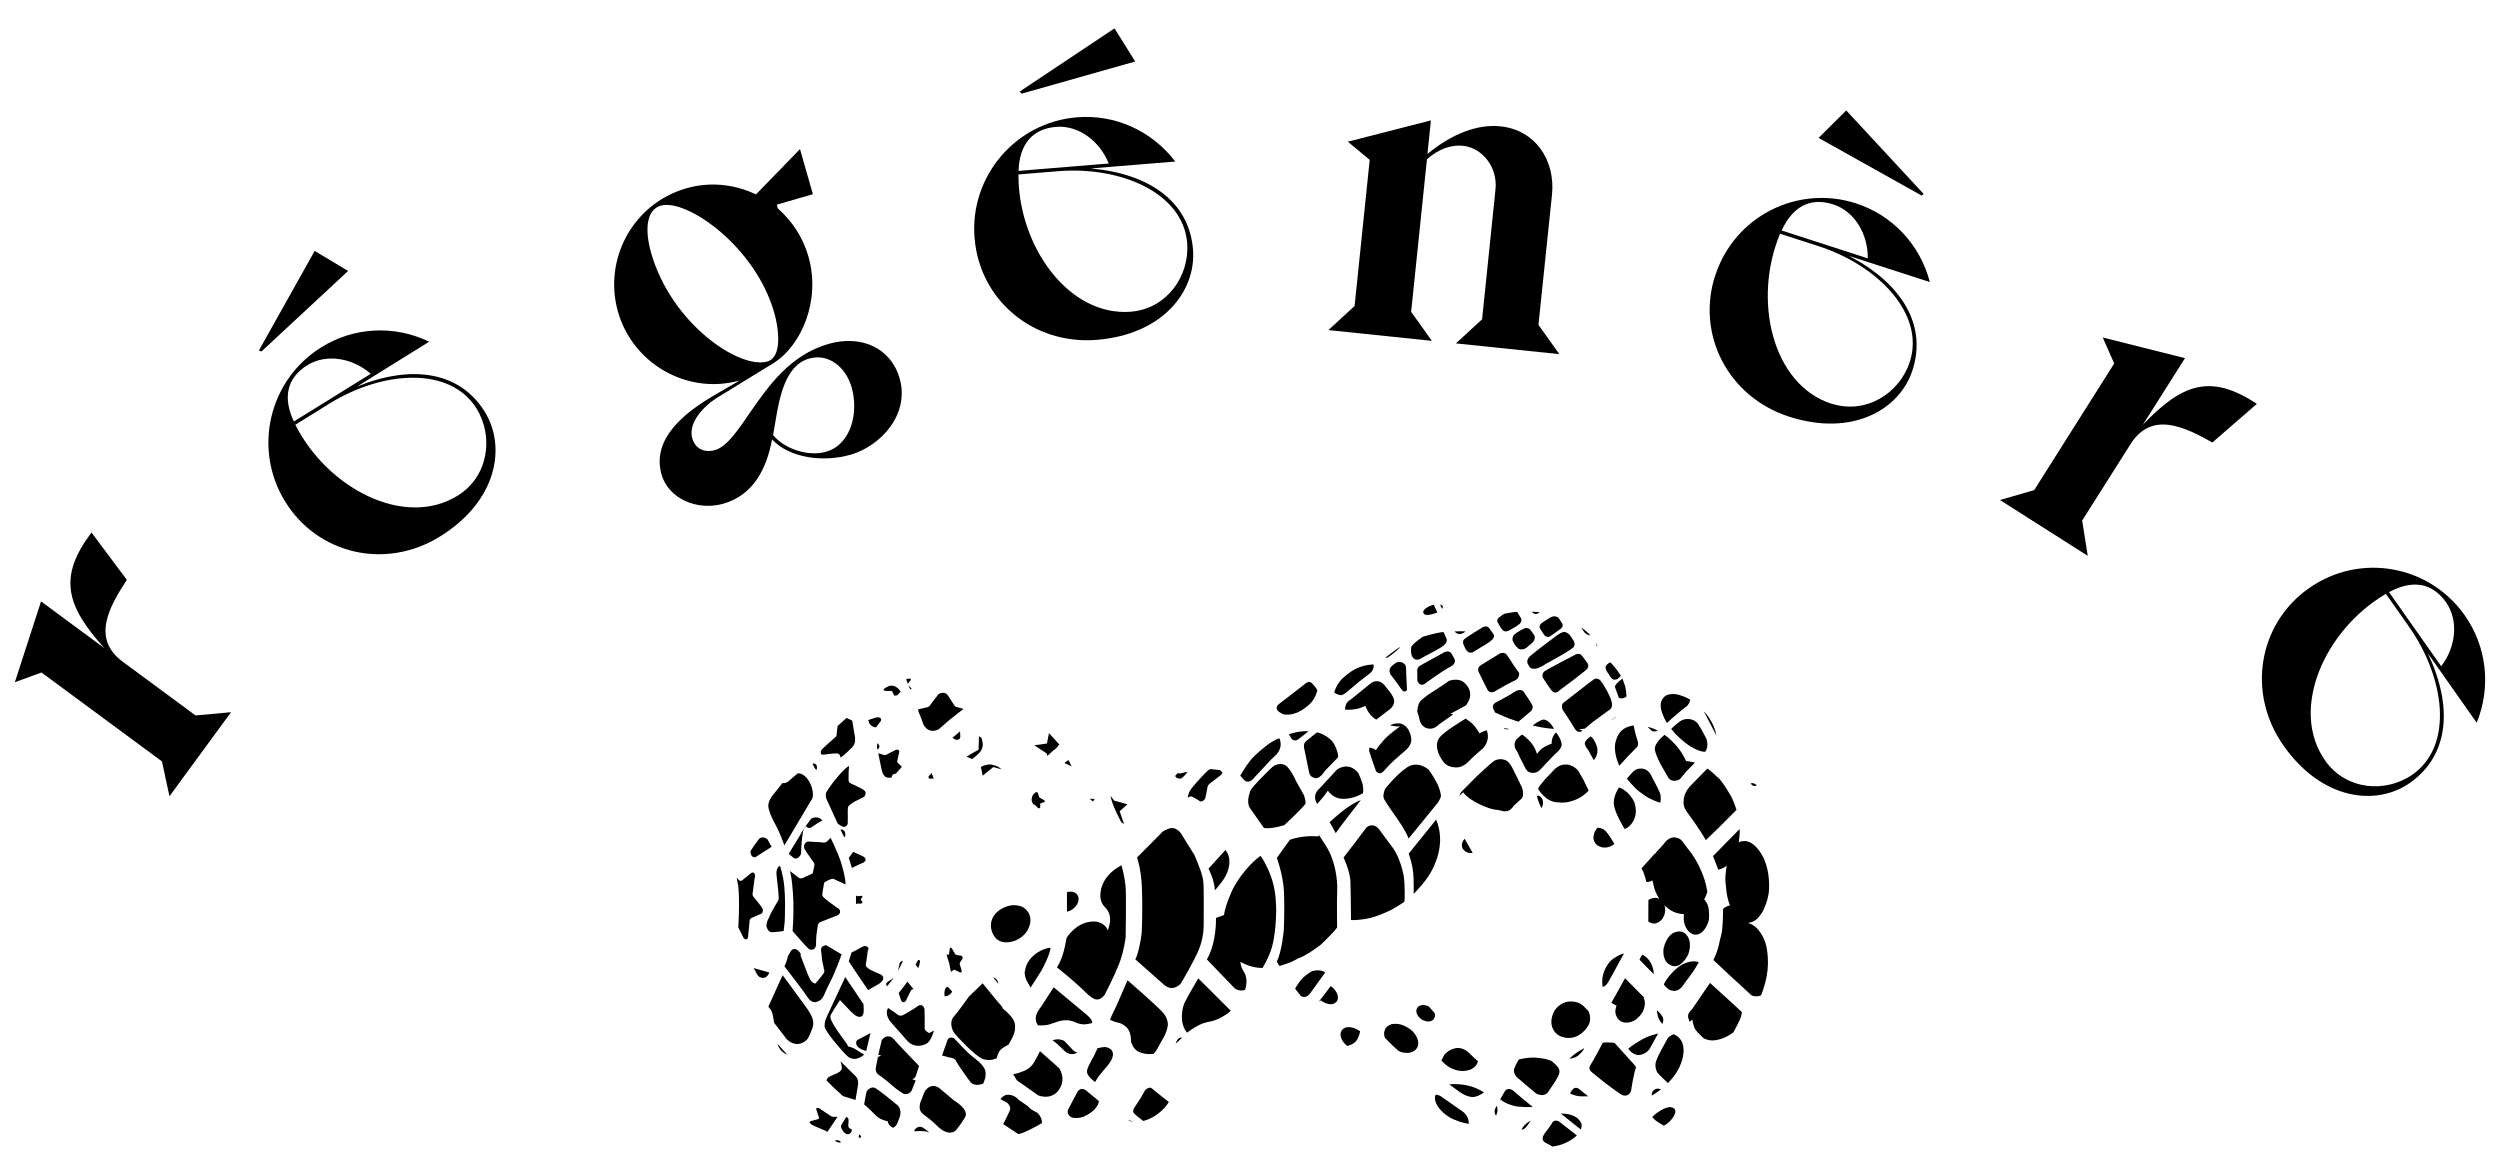 <svg height="235" width="500" xml:space="preserve" style="enable-background:new 0 0 500 235;" viewBox="0 0 500 235" y="0px" x="0px" id="Logo" version="1.1" xmlns:xlink="http://www.w3.org/1999/xlink" xmlns="http://www.w3.org/2000/svg">
<g>
	<g>
		<path d="M213.39,182.33v-3.88c0,0,1.38-0.5,2.09,0.54c0.71,1.04-0.32,2.25-0.32,2.25S214.39,182.21,213.39,182.33z"></path>
		<path d="M224.31,173.05c0,0,0.63,2.37,0.8,4.12c0.17,1.74,0.02,10.24,0.02,10.24s-0.3,2.79-1.32,5.39    c-1.03,2.6-2.86,6.14-2.86,6.14s-0.77,1.06-1.51,0.94c0,0-0.63,0.3-2.42-1.51c-1.79-1.81-5.64-4.92-5.64-4.92s1.26-1.52,1.92-5.83    c0,0,2.02-3.51,5.75-3.31c0,0,1.88,0.09,2.51,1.76c0,0,0.49-1.39,0.46-1.97c-0.03-0.58,0.05-1.58-1.02-2.65    c-1.07-1.07-0.92-2.43-0.92-2.43S219.84,175.36,224.31,173.05z"></path>
		<path d="M223.93,162.25l0.89,2.56l-0.55-0.34c0,0-1.98-3.64-2.15-5.3l0.7,0.95l2.67,0.74L223.93,162.25z"></path>
		<polygon points="218.93,159.78 218.6,160.31 217.94,159.76"></polygon>
		<path d="M244,154.02l0.51,0.46c0,0-0.02,0.25-0.43,0.6l-0.37,0.28l-0.87,0.67l-0.61,0.47c0,0-0.31,0.23-0.51,0.45    c-0.2,0.22-0.25,0.59-0.31,0.97c-0.06,0.38-0.33,1.61-0.33,1.61s-0.08,0.49-0.66,0.72c0,0-0.36,0.11-0.51-0.05    s-1.51-0.89-1.51-0.89s-0.34-0.12-0.87,0.21c0,0,0.1-0.65,0.43-1.32s2.34-2.8,2.34-2.8s1.01-1.09,1.28-1.31    c0.27-0.23,0.57-0.27,0.57-0.27L244,154.02z"></path>
		<path d="M245.1,169.99l-3.39,3.73c0,0,1.22,2.4,1.26,4.34c0,0,1.83-1.91,2.44-3.47C246.02,173.04,246.17,171.36,245.1,169.99z"></path>
		<path d="M253.75,174.16c1.21,2.78,1.39,5.09,1.47,7.06c0.09,1.96-0.17,5.82-0.79,8.06c-0.61,2.24-1.94,4.32-1.94,4.32    c-2.61-0.03-4.39-1.25-4.39-1.25c-0.03,0.34,0.13,1.18,0.59,1.87c0.46,0.69,0.53,1.27,0.53,1.27c0.26,1.21-0.2,2.46-0.2,2.46    c-1.14,0.46-2.08-0.28-2.08-0.28l-5.56-5.79c1.98-3.39,1.82-8.3,1.82-8.3l1.6-0.57c0.23-1.94,1.71-5.1,1.71-5.1    c2.26-4.32,5.23-6.5,5.59-6.75C252.48,171.68,253.07,172.61,253.75,174.16z"></path>
		<path d="M227.4,171.5c0,0,0.82,2.14,0.98,5.96c0.16,3.82,0.02,7.88-0.04,9.07c-0.07,1.19-0.74,4.45-1.28,5.34l5.86,5.19    c0,0,0.81,0.67,1.71,0.52s1.5-0.83,1.5-0.83s2.69-4.47,3.66-6.89c0.97-2.42,0.94-4.47,0.94-4.74s0.08-7.18-0.06-8.7    c-0.13-1.52-0.94-3.4-1.77-5.39l-1.78-2.86l-0.77-1.25c0,0-0.72-1.3-1.92-1.31c0,0-0.24-0.08-1.01,0.25    c-0.77,0.34-0.83,0.42-0.83,0.42L227.4,171.5z"></path>
		<path d="M237.53,154.35c0,0-1.01,1.4-1.48,1.37c0,0-0.69,0.09-1.01-0.49c0,0,0.23-0.53,0.73-0.64l0.13,0.13L237.53,154.35z"></path>
		<path d="M255.84,147.64c0,0,0.95,1.53-0.55,3.26l-1.18,1.11l-1.85,2.02l-1.31,1.38c0,0-1.09,1.63-2.16,0.56    c-0.03-0.03-0.74-0.83-0.74-0.83s1.53-2.78,2.95-4.06C252.41,149.8,253.98,148.37,255.84,147.64z"></path>
		<path d="M261.72,146.25c0,0-1.84,1.45-2.06,1.61c-0.22,0.16-0.83,0.47-1.35-0.1l-0.54-0.92c0,0,1.39-0.42,2.1-0.51    C260.57,146.25,261.07,146.21,261.72,146.25z"></path>
		<path d="M263.42,146.47c0,0,2.26,0.49,3.37,2.27c0,0,0.88,1.55,0.84,2.7l-2.68,2.77c0,0-1.12,1.94-2.24,1.31    c0,0-0.71-0.12-0.91-1.14c-0.2-1.03-0.94-4.6-0.94-4.6s-0.33-0.99,0.33-1.54C261.84,147.69,263.42,146.47,263.42,146.47z"></path>
		<path d="M272.58,158.67c0,0,0.13-0.37,0.03-1.33c-0.1-0.96-0.93-2.71-0.93-2.71s-1.65-2.42-4.26-0.74l-3.6,3.89    c0,0-1.17,0.91-0.7,2.33l0.29,0.7c0,0,1.1-1.21,1.36-1.56s0.81-1.13,0.81-1.13l0.3,0.43l0.04-0.01c0,0,0.72,0.93,2,1.16    C269.2,159.91,270.76,159.65,272.58,158.67z"></path>
		<path d="M272.16,160.02c0,0-4.62,5.93-5.01,6.6l-1.21-2.18C265.94,164.44,269.49,160.96,272.16,160.02z"></path>
		<path d="M273.87,149.52l-0.04,0.66l0.53,1.65l0.84,2.41c0,0,0.24,0.34,0.69,0.41c0.45,0.08,0.94-0.53,0.94-0.53    s1.24-1.38,1.95-2.01c0.71-0.63,1.29-1.14,1.29-1.14l1.16-1.01c0,0,0.77-0.63,0.99-1.58c0.21-0.95-0.41-2.21-0.41-2.21    s-0.67-1.43-1.98-1.49c-1.3-0.06-1.78,0.42-1.78,0.42s1.16,0.22,1.95,0.21c0,0-2.49,1.68-3.57,3.1c0,0-0.77,0.84-1.24,1.62    C275.19,150.02,274.58,149.57,273.87,149.52z"></path>
		<path d="M257.97,167.97c-0.04,0.02-2.6,3.61-2.6,3.61s1.29,3.46,1.43,6.83s-0.03,7.46-0.03,7.46s-0.32,4.16-1.4,6.45    c0.03,0.1,0.54,0.88,0.54,0.88s1.51-0.45,2.32-0.81c0.81-0.35,1.37-0.71,1.37-0.71s1.34-0.29,4.59-2.76c0,0,2.76-2.65,3.23-3.43    c0,0-0.07-5.14,0.02-7.3c0.09-2.16-0.35-5.95-2.16-8.88l-1.48-2.29l-0.16,0.27C263.65,167.28,260.62,166.95,257.97,167.97z"></path>
		<path d="M259.24,156.28l1.57,2.79c0,0,0.37,1.14,0.29,1.62c-0.08,0.47-4.24,4.34-4.24,4.34s-2.78,0.86-4.07,0.57l-2.85-4.06    c0,0-0.71-1.09,0.03-3.05c0,0-0.17-0.19,0.89-1.41c1.06-1.23,3.62-3.69,3.62-3.69s1.38-1.19,2.83-0.19    C257.31,153.21,258.28,154.08,259.24,156.28z"></path>
		<path d="M268.71,171.51c0,0,1.3,2.73,1.37,4.76c0.08,2.03,0.12,7.73,0.12,7.73s0.73,0.1,2.48-0.15c1.75-0.25,3.1-0.72,5.38-1.78    c0,0,2.44-1.34,2.85-1.78c0,0,0.15-3.47-0.2-5.27c-0.35-1.8-1.13-4.09-2.16-5.47c-1.03-1.38-2.81-3.79-2.81-3.79    s-1.06-1.35-2.42-0.3l-2.62,3.46L268.71,171.51z"></path>
		<path d="M287.23,163.91l-0.05,0.07l-5.45,6.76c0,0,0.9,2.15,0.98,4.92c0.08,2.76-0.01,3.12,0.02,3.11    c0.03-0.01,2.77-2.72,3.88-5.15c1.11-2.44,1.2-3.46,1.34-4.47S288.13,166.09,287.23,163.91z"></path>
		<path d="M292.93,167.76c0,0-1.01,0.95-0.31,2.1l0.04-0.01c0,0,0.47,0.91,1.88,0.74L292.93,167.76z"></path>
		<path d="M292.66,158.45l-0.81,0.71c0,0,0.14-0.51,0.56-0.94c0.42-0.44,2.94-2.96,2.94-2.96s2.95-2.74,3.37-3.02    c0.41-0.28,1.52-0.71,2.6-0.09c0,0,0.51,0.18,1.16,1.45c0.65,1.27,1.8,3.66,1.8,3.66s0.5,0.84,0.26,2.1c0,0-0.08,0.19-0.21,0.34    c-0.13,0.15-1.11,1.02-1.11,1.02l-0.42,0.39c0,0-0.19,0.2-0.24,0.32c0,0-0.22,0.25-0.35,0.37c-0.13,0.12-0.54,0.48-0.92,0.41    c0,0-0.21,0.14-0.72,0.01c-0.51-0.14-0.9-0.22-0.9-0.22s-0.83-0.02-1.89-0.38c-1.06-0.36-2.42-0.95-3.67-1.8    C292.84,158.95,292.66,158.45,292.66,158.45z"></path>
		<path d="M288.12,159.53c0,0,0.25-0.32-0.29-1.89c-0.54-1.57-2.09-3.7-2.09-3.7s-2.13-1.91-4.29-0.49    c-2.16,1.41-4.42,4.31-4.42,4.31s-0.47,1.01-0.31,1.77c0.16,0.76,2.5,3.73,3.68,5.65c1.18,1.92,1.31,2.54,1.31,2.54l3.62-4.43    l2.32-2.86L288.12,159.53z"></path>
		<path d="M293.14,143.72c0,0-4.18,2.46-5.22,3.77c-1.04,1.31-0.44,3.3,0.74,4.85c1.18,1.55,3.27,1.07,3.27,1.07s1-0.25,1.78-1.11    c0.79-0.86,2.85-2.6,2.85-2.6s1.61-1.52,0.79-3.65c0,0-0.72,0.2-1.47,0.61c0,0-0.76-1.46-1.81-2.26L293.14,143.72z"></path>
		<path d="M303.69,144.34l2.55-2.16c0,0,0.4-0.46,0.28-0.97c-0.12-0.51-1.87-2.96-1.87-2.96s-0.6-0.64-1.77,0.14    s-3.54,2.01-3.54,2.01s-1.09,0.44-0.69,1.38c0.07,0.04,0.35,0.68,0.35,0.68l0,0.03c0,0,1.82,0.84,2.89,1.24    C302.98,144.13,303.69,144.34,303.69,144.34z"></path>
		<path d="M300.74,145.6l1.13,0.2c0,0-0.35,0.11-0.73,0.03C300.76,145.75,300.74,145.6,300.74,145.6z"></path>
		<path d="M306.55,145.1c0,0,1.69,0.42,3.04,0.56s1.21,0.13,1.21,0.13s-0.84-1.83-2.12-1.88    C308.68,143.91,307.86,144.02,306.55,145.1z"></path>
		<path d="M304.37,146.92c0,0-1.08,0.89-1.16,1.06c-0.08,0.17-0.37,0.45-0.27,1.26c0.1,0.81,0.12,0.07,1.11,2.41    c0,0,0.82,1.53,0.97,1.88c0.15,0.35,0.52,0.94,1.37,1.04c0.85,0.1,1.45-0.44,1.59-0.57c0.14-0.13,2.35-2.53,2.99-3.16    c0,0,1.44-1.02,1.36-2.02c-0.08-1-1.09-2.32-1.09-2.32s-0.91,0.55-0.92,2.26c0,0-0.94,0.21-2.02,1.02c0,0-0.39,0.32-0.91,1.02    c0,0-0.37-1.56-1.66-2.8C304.42,146.77,304.37,146.92,304.37,146.92z"></path>
		<path d="M317.73,158.13l-0.97-2.04l-1.03-1.8c0,0-1.13-1.72-3.18-1.33c0,0-1.11,0.1-2.24,1.55l-1.23,1.26l-1.25,1.53l-0.2,0.49    c0,0,1.52,2.76,4.11,2.68c0,0,1.02,0.21,2.39-0.19C315.5,159.9,316.6,159.29,317.73,158.13z"></path>
		<path d="M322.88,168.79c0,0-1.59,1.44-3.42,0.27c0,0-0.95-0.7-0.75-1.84c0.11-0.11-0.04-0.8,0.82-1.67c0,0,0.98-0.03,1.65,0.71    S322.88,168.79,322.88,168.79z"></path>
		<path d="M324.91,165.79c0,0-1.84-3-2.12-4.73c-0.29-1.73,1.01-3.57,1.01-3.57s1.95,0.56,3.05,2.93c0,0,0.57,1.35,0.19,2.85    C326.64,164.77,325.5,165.69,324.91,165.79z"></path>
		<path d="M290.06,142.77l0.59,0.1l-2.91,2.05c0,0-1.14,1.38-2.74,0.57c0,0-0.88-0.44-1.11-1.63c-0.24-1.2-0.44-1.45-0.44-1.45    s0.02-1.31,0.53-2.05c0.52-0.74,2.58-2.04,2.83-2.18c0.25-0.13,3.01-2.02,3.01-2.02s1.91-0.72,3.1,0.43    c1.19,1.14,1.19,2.11,1.06,2.87c-0.13,0.76-0.79,1.62-0.79,1.62L290.06,142.77z"></path>
		<path d="M302.69,132.99l1.12,1.57c0,0,0.2,0.79-0.54,1.37l-1.91,0.97l-2.16,1.23c0,0-1.17,0.93-1.78-0.32    c-0.61-1.25-1.7-3.43-1.7-3.43s-0.32-0.57,0.25-1.21c0.07-0.05,1.23-0.77,1.23-0.77l2.81-1.72c0,0,0.83-0.35,1.28,0.22    C301.76,131.46,302.69,132.99,302.69,132.99z"></path>
		<path d="M314.7,128.13c0,0,0.42,0.54,0.1,1.18s-5.61,3.45-5.61,3.45s-2.79,2.09-3.49,0.25c0,0-0.77-0.84,0.39-1.85    c1.16-1.01,5.44-4.19,5.44-4.19s0.93-0.69,1.48-0.56C313.58,126.55,314.01,126.92,314.7,128.13z"></path>
		<path d="M317.32,132.41c0,0,0.77,0.73,0.02,1.46c-0.75,0.73-5.41,4.18-5.41,4.18s-0.87,1.08-1.71-0.07    c-0.84-1.15-1.68-2.5-1.68-2.5s-0.25-0.77,0.38-1.23s6.18-3.34,6.18-3.34s0.71-0.34,1.09,0.03    C316.57,131.3,317.32,132.41,317.32,132.41z"></path>
		<path d="M305.97,125.83l0.88,1.2c0,0,0.37,0.63-0.26,1.4l-1.18,1.02c0,0-0.72,0.72-1.67,0.31c-0.09-0.02-0.26-0.29-0.47-0.43    c-0.21-0.13-0.73-1.16-0.73-1.16s-0.2-0.77,0.33-1.27c0.53-0.49,1.9-1.18,1.9-1.18S305.35,125.41,305.97,125.83z"></path>
		<path d="M311.66,123.53c0,0-0.68-0.58-1.63-0.02c-0.95,0.56-1.73,1.14-1.73,1.14s-0.64,0.51-0.27,1.11    c0.37,0.6,0.86,1.32,0.94,1.39c0.08,0.07,0.62,0.42,1.04,0.12c0.41-0.3,2.28-1.62,2.28-1.62s0.43-0.46,0.16-0.94    C312.18,124.22,311.66,123.53,311.66,123.53z"></path>
		<path d="M303.45,122.38l0.74,1.25c0,0,0.36,0.59-0.3,1.17c-0.66,0.57-2.11,1.3-2.19,1.35c-0.08,0.04-0.71,0.33-1.16-0.12    c-0.45-0.45-1.03-1.62-1.03-1.62s-0.24-0.49,0.28-0.91c0.52-0.42,1.02-0.75,1.08-0.74C300.93,122.76,302.62,122.36,303.45,122.38z"></path>
		<path d="M306.34,122.35c0,0,0.38,0.46,0.8,0.45s0.79-0.33,0.79-0.33l-0.51-0.08L306.34,122.35z"></path>
		<path d="M297.68,125.45c0,0,0.47,0.55,0.68,0.9c0.21,0.35,0.61,0.63,0.34,1.25c-0.27,0.62-2.53,1.86-2.53,1.86l-1.46,0.91    c0,0-0.98,0.61-1.58-0.55c-0.61-1.16-0.68-1.56-0.27-1.98c0.42-0.42,3.73-2.42,3.73-2.42S297.21,125.1,297.68,125.45z"></path>
		<path d="M293.08,126.29c0.03,0.01-0.58,0.52-1.17,0.52c-0.59,0-1-0.52-1-0.52S292.77,126.21,293.08,126.29z"></path>
		<path d="M290.24,130.62c0.03,0.03,0.55,0.97,0.55,0.97s0.77,1-0.73,1.76c-1.51,0.76-4.85,3.21-4.85,3.21s-0.75,0.79-1.44,0.13    l-0.3-0.52l-0.02-2.29c0,0,0.13-0.45,0.44-0.67c0.3-0.22,4.66-2.56,4.69-2.6C288.6,130.57,289.65,129.9,290.24,130.62z"></path>
		<path d="M288.71,126.41l0.62,1.39c0,0,0.2,0.59-0.49,1.22c-0.7,0.63-3.66,2.12-3.66,2.12l-1.31,0.72c0,0-0.84,0.35-1.35-0.42    c-0.51-0.76-0.25-2.12-0.25-2.12s0.45-0.64,1.19-1.16c0.74-0.52,0.99-0.77,0.99-0.77S287.24,126.49,288.71,126.41z"></path>
		<path d="M281.23,134.45l0.15,3.19c0,0,0.17,0.64-0.51,0.66c0,0-0.23,0.12-0.84-0.8c-0.61-0.92-1.93-2.61-1.93-2.61    s-0.4-0.67-0.07-1.28c0.33-0.61,1.38-1.16,1.38-1.16s1.06-0.33,1.65,0.56C281.07,133,281.27,133.23,281.23,134.45z"></path>
		<path d="M280.11,129.36c0,0-0.38,0.44-1.09,1.04c-0.71,0.6-1.59,1.16-1.59,1.16s-0.4-0.01-0.35-0.03    C277.12,131.51,279.3,129.74,280.11,129.36z"></path>
		<path d="M286.75,120.96l0.73,1.52c0,0-2.37,1.01-2.77,0.18C284.3,121.82,286.13,121.05,286.75,120.96z"></path>
		<path d="M288.01,120.92l0.4,0.84c0,0,0.17-0.17,0.16-0.39S288.34,120.97,288.01,120.92z"></path>
		<path d="M273.07,141.16c0,0,0.59,1.9,2.19,2.76l1.84-1.41l0.88-0.67c0,0,0.88-0.64,0.86-1.65c-0.02-1.01-1.57-2.66-1.57-2.66    s-1.33-2.34-3.28-0.74c-1.95,1.6-3.77,3.06-3.77,3.06s-1.04,0.45-1.18,1.62l-0.03,0.45C268.99,141.91,271.17,142.2,273.07,141.16z"></path>
		<path d="M274.68,132.88c0,0,0.34,0.83-0.64,1.74l-2.2,1.71l-2.07,1.73c0,0-1.08,1.08-1.75,0.97c-0.67-0.11-1.19-0.56-1.19-0.56    s0.53-1.85,1.9-3C270.1,134.31,271.7,133.03,274.68,132.88z"></path>
		<path d="M263.47,138.01c0,0-0.26,1.69-1.67,2.94c-1.41,1.25-3.09,2.23-5.08,1.93c0,0-1.65-0.64-1.36-1.47c0,0,0.02-0.33,0.59-0.73    c0.57-0.4,4.97-3.84,4.97-3.84s0.63-0.61,1.14-0.41C262.57,136.61,263.47,138.01,263.47,138.01z"></path>
		<path d="M207.84,159.42l0.08,0.11l0.93,0.51c0,0,0.12,0.15,0.08,0.35l-0.81,0.28c0,0-0.07,0.09-0.07,0.1s-0.01,0.79-0.01,0.79    s-0.21,0.17-0.38,0.08l-0.61-0.58c0,0-0.2-0.2-0.36-0.18c0,0-0.42-0.46-0.35-1.13c0.07-0.66,0.38-0.93,0.38-0.93l0.44-0.39    c0,0,0.35-0.02,0.42,0.16C207.65,158.77,207.65,158.89,207.84,159.42z"></path>
		<path d="M213.7,152c0,0-0.67,0.44-0.78,0.58l-0.04,0.03l1.45,0.67L213.7,152z"></path>
		<path d="M211.76,148.79l0.12,0.03c0,0-0.35,0.72-1.29,1.34l-1.13,1.04l-0.1-0.49l-2.5-1.66c0,0,2.53-0.31,2.53-0.35    s0.4-2.08,0.4-2.08L211.76,148.79z"></path>
		<path d="M200.29,153.87l-1.62-0.46l-2.14,1.73l-0.35-1.77c0,0,1.2-0.63,2.16-0.45C199.28,153.12,199.81,153.39,200.29,153.87z"></path>
		<path d="M195.79,147.24l-0.08,2.72c0,0-1.08,0.56-1.6,0.89s-0.81,0.5-0.81,0.5l1.14,0.45c0,0,1.21-0.88,1.68-1.54    c0.46-0.67,0.49-1.29,0.39-1.84c-0.1-0.55-0.24-0.86-0.24-0.86L195.79,147.24z"></path>
		<path d="M192.01,146.27l-1.52,1.28c0,0,0.43,0.36,0.8,0.41c0.37,0.05,0.61-0.18,0.61-0.18s0.17-0.17,0.16-0.45    C192.05,147.05,192.01,146.27,192.01,146.27z"></path>
		<path d="M192.7,141.77l-2.79,2.2l-2.07,1.81c0,0-1.27,0.9-2.49-0.04c0,0-0.56-0.4-0.79-1.17s-0.84-2.17-0.84-2.17l-0.11-0.52    l1.98-0.46c0,0,0.38-0.2,0.48-0.45l0.92-1.23l0.7-0.89c0,0,0.6-0.43,1.23-0.25c0,0,0.34-0.01,0.74,0.6s1.28,1.99,1.28,1.99    s0.13,0.14,0.32,0.2C191.42,141.45,192.7,141.77,192.7,141.77z"></path>
		<path d="M175.23,145.47c0,0-1.41-0.03-1.55-1.47c0,0,1.35-0.46,1.64-0.52l0.01,0.01c0,0,0.65-0.16,0.87,0.28    c0,0,0.1,0.15-0.05,0.45l-0.27,0.35C175.88,144.56,175.32,145.28,175.23,145.47z"></path>
		<path d="M170.44,144.12l0.52,3.08c0,0,0.29,1.19-0.31,2c-0.61,0.81-2.49,2.32-2.49,2.32l-0.23-0.56c0,0-0.35-0.37-0.63-0.28    c0,0-1.17,0.04-2.17,0.2c0,0-0.87,0.21-0.95-0.18c-0.08-0.4-0.03-0.59,0.3-0.93c0.33-0.34,1.63-1.48,1.63-1.48    s0.92-0.81,0.95-0.85c0.03-0.04,0.36-0.3,0.27-0.74l0.19-1.5l1.78-1.62L170.44,144.12z"></path>
		<path d="M162.52,152.71c-0.02,0,0.4,1.05,0.77,1.31c0,0,0.17-0.35,0.08-0.79C163.27,152.79,162.86,152.64,162.52,152.71z"></path>
		<path d="M175.52,148.62c0,0-0.26,0.75-0.03,1.28c0,0,0.21-0.05,0.38-0.47c-0.01-0.01,0.05-0.13-0.03-0.33    C175.75,148.9,175.52,148.62,175.52,148.62z"></path>
		<path d="M179.5,151.98c0,0-0.06,0.15-0.06,0.3c0,0.15,0.08,0.26,0.08,0.26l0.86,0.81l-1.19,1.36l-0.41,0.11    c0,0-0.11-0.03-0.25,0.15c-0.15,0.19-0.23,0.55-0.23,0.55s-0.89,0.17-1.34-0.26c-0.44-0.43-0.56-0.93-0.79-2.07    c-0.24-1.14-0.52-2.54-0.52-2.54l1.08,0.33c0,0,0.08,0.03,0.2,0.04c0.12,0.01,0.33-0.05,0.38-0.09c0.05-0.04,0.91-0.48,0.91-0.48    l0.96-0.48c0,0,0.39-0.14,0.59,0.11c0,0,0.13,0.12,0.07,0.37C179.8,150.72,179.5,151.98,179.5,151.98z"></path>
		<path d="M169.82,153.2l-0.09,1.1l-0.02,1.53c0,0-0.03,0.4,0.12,0.6c0,0,0,0.06,0.16,0.16c0.15,0.1,0.64,0.31,0.64,0.31    s1.33,0.62,1.64,0.8c0.31,0.18,0.9,0.46,0.86,0.99c-0.04,0.46-0.33,0.68-0.4,0.73c-0.01,0.01-0.02,0.01-0.02,0.01    s-1.24,0.63-1.48,0.73c-0.24,0.1-1.23,0.7-1.53,1.06c0,0-0.12,0.17-0.12,0.45c0,0-0.06,0.7-0.03,1.11c0.03,0.41,0,1.39,0,1.39    l0,0.43c0,0,0.03,0.54-0.54,0.73c0,0-0.28,0.11-0.6-0.05c-0.32-0.16-0.86-0.55-0.86-0.55l-2.28-4.97c0,0-0.19-0.67-0.09-1.09    c0.1-0.43,1.4-2.14,1.4-2.14S168.9,153.52,169.82,153.2z"></path>
		<path d="M168.1,165.93l0.74,1.52c0,0,0.17-0.08,0.23-0.41c0,0-0.03-0.29-0.03-0.4s-0.07-0.5-0.54-0.69    C168.5,165.94,168.24,165.83,168.1,165.93z"></path>
		<path d="M164.47,164.07c0,0-0.93-1.12-2.26-0.3c0,0-0.32,0.38-1.02,1.38c-0.71,1-1.22,1.96-1.22,1.96l-2.23,3.65l0.98,0.83    c0,0,0.48,0.3,0.97-0.1c0.49-0.4,0.53-0.82,0.53-1c0.01-0.18,0.02-0.33,0.04-1.02c0.03-0.69,0.24-3.01,0.46-3.52    c0.22-0.51,0.52-0.73,0.53-0.71s0.16,0.31,0.48,0.35c0.31,0.04,0.45-0.06,0.65-0.19c0.2-0.13,0.94-0.66,1.31-0.87    c0.37-0.21,0.83-0.46,0.83-0.46L164.47,164.07z"></path>
		<path d="M170.65,170.38c-0.04,0.01-0.89,1.21-0.89,1.21s0.36,1.09,0.62,2.01c0,0,0.74-0.42,1.42-0.7    c0.68-0.28,0.99-0.43,0.99-0.43l0.04-0.1c0,0,0.31-0.09,0.29-0.48s-0.55-0.63-0.55-0.63L170.65,170.38z"></path>
		<path d="M166.13,167.56c0,0,1.45,3.05,1.94,4.51c0.49,1.46,1.03,3.49,1.04,4.82l-2.34-1.08c0,0-0.2-0.15-0.79,0.09    c-0.59,0.24-1.14,0.61-1.14,0.61l-0.29,1.68c0,0-0.11,0.61-0.09,0.74c0.02,0.13-0.02,0.26,0.34,0.62    c0.35,0.36,2.27,1.75,2.27,1.75s0.39,0.31,0.54,0.34c0,0,0.44,0.21,0.41,0.72c-0.03,0.51-0.54,0.72-0.54,0.72l-1.58,0.6    l-1.73,0.69c0,0-0.4,0.1-0.57,0.54c0,0-0.03,0.05-0.11,0.62c-0.08,0.57-0.11,0.77-0.11,0.77l-0.11,0.88l-0.06,1.13l0,0.7    c0,0-0.1,0.78-0.6,0.88c-0.5,0.09-0.55,0.13-0.98-0.22c-0.43-0.35-3.11-3.45-3.11-3.45s0.25-3.32,0.15-5.93    c-0.1-2.61-0.33-4.85-0.66-6.08c0,0,1.52,1.17,1.65,1.28c0.12,0.11,0.44,0.26,0.76,0.16c0.32-0.09,0.38-0.2,0.68-0.32    c0.3-0.12,1.25-0.58,1.45-0.65l0.32-1.58c0,0,0.08-0.07-0.07-0.5c0,0-0.08-0.17-0.14-0.22c-0.06-0.05-1.24-1.77-1.24-1.77    l-0.51-0.81c0,0-0.26-0.38,0.02-1c0,0,0.29-0.61,1.06-0.48c0,0,1.28,0.1,1.85,0.11c0.57,0.01,1,0.25,1.52-0.11    C165.42,168.28,166.13,167.56,166.13,167.56z"></path>
		<path d="M156.72,186.21c0,0,0.25-1.62,0.26-2.81c0.01-1.19,0.11-3.65-0.12-6.11c-0.24-2.46-0.88-4.14-0.88-4.14    s-0.85,0.31-0.67,1.93s0.54,4.4,0.4,4.85c-0.13,0.45-1.19,1.77-1.98,3.75c0,0-0.43,0.58-0.45,1.53c0,0,0.22,1.23,1.06,1.23    S156.72,186.21,156.72,186.21z"></path>
		<path d="M150.91,175.69l-0.35,2.75c0,0-0.12,0.45,0.01,0.73c0.13,0.28,1.76,2.07,1.94,2.56s-0.12,0.94-0.12,0.94l-1.96,0.87    c0,0-0.29,0.03-0.49,0.44l-0.14,1.54l-0.18,1.73c0,0,0.06,0.53-0.4,0.64c0,0-0.38,0.01-0.61-0.5c-0.23-0.51-0.95-1.91-0.95-1.91    s0.34-5.37-0.02-8.33l-0.31-1.61c0,0,0.43,0.5,0.59,0.58c0.16,0.08,0.4,0.03,0.4,0.03l0.49-0.39l1.24-1c0,0,0.53-0.54,0.84-0.06    c0,0,0.17,0.37,0.13,0.77l-0.04,0.04L150.91,175.69z"></path>
		<path d="M153.86,194.5c0,0-0.45,1.43-1.7,0.99c0,0-0.43,0.04-0.94-0.98c-0.51-1.02-0.55-0.91-0.55-0.91L153.86,194.5z"></path>
		<path d="M156.52,195.04l-2.82,6.23l-0.03,0.1c0,0,0.72,0.57,0.93,1.87c0.2,1.3,0.25,1.36,0.25,1.36l2,2.58c0,0,0.74,1.38,2.27,1.6    s2.47-1.11,2.47-1.11s1.06-2,1.06-2.88s-0.17-1.6-1.5-3.45C159.84,199.49,156.52,195.04,156.52,195.04z"></path>
		<path d="M156.89,193.27c0,0,0.62-1.36,0.67-1.99c0,0,0.44-0.72,0.56-0.99c0.12-0.27,0.71-0.79,1.38-0.27    c0.67,0.52,0.69,0.93,0.69,0.93l-0.13,0.02l1.13,2.95c0,0,0.64,1.82,1.06,2.29c0.42,0.47,0.81,0.51,0.81,0.51s1.45-1.7,1.45-1.77    c0-0.07,0.62-0.45,0.24-1.25c0.04-0.06-0.13-0.65-0.3-1.47l-0.17-1.62c0,0-0.31-1.07,0.31-1.37c0.63-0.3,0.65-0.17,0.97-0.01    c0.31,0.16,2.76,1.65,2.76,1.65s-1.14,3.34-2.44,5.83c-1.3,2.49-1.11,3.28-2.71,3.72c0,0-0.96,0.15-1.62-0.93    C160.88,198.42,156.89,193.27,156.89,193.27z"></path>
		<path d="M169.05,195.41l-2.39,5.12l-1.44,3.14c0,0-0.33,0.74-0.3,1.55c0.02,0.81,1.94,3.07,1.94,3.07s1.42,1.72,1.96,2.27    c0.54,0.56,0.92,1.13,1.95,1.21c1.04,0.08,2.06-0.83,2.06-0.83l-1.91-1.2c0,0-0.84-0.41-1.32-0.45c0,0-0.01-0.26-0.51-0.91    c-0.51-0.65-1.54-2.13-1.54-2.13s-0.88-1.28-1.28-2.16c-0.4-0.88-0.06-1.2-0.06-1.2s0.53-0.89,0.61-1.05    c0.08-0.16,1.17-1.83,1.17-1.83l1.91,2.01c0,0,0.72,0.76,1.19,1.07c0.47,0.32,0.94,0.35,1.21,0.18c0.27-0.18,0.33-0.3,0.41-0.75    c0.08-0.44-0.01-1.69-0.01-1.69L169.05,195.41z"></path>
		<path d="M170.31,190.49c0,0-0.42,1.28-0.54,1.77c-0.02,0.07,2.12,3.22,2.12,3.22l1.73,2.53c0,0,1.84-1.04,1.9-1.08    c0.07-0.03,0.91-0.51,1.08-1.01c0.17-0.51-0.11-0.82-0.38-0.99s-1.98-0.78-2.59-1.26c-0.61-0.48-0.48-0.62-0.37-1.37    c0.11-0.75,0.34-2.41,0.34-2.41l0.07,0.09c0,0,0.24-0.62-0.63-0.79c0,0-0.3-0.07-1.44,0.66L170.31,190.49z"></path>
		<path d="M180.58,192.19l-0.96,1.99l0.3-1.54C179.92,192.64,180.18,192.09,180.58,192.19z"></path>
		<path d="M183.1,192.96c0.08,0.02,0.56,0.68,0.56,0.68s0.29-0.8,0.33-1.27c0.03-0.47-0.33-0.47-0.48-0.2S183.1,192.96,183.1,192.96    z"></path>
		<path d="M181.47,196.32l1.2,1.45l0.02,0.04l-0.19,0.04c0,0-0.18,0.04-0.35,0.32c-0.18,0.28-0.51,1.04-0.51,1.04l-0.29,0.57    c0,0-0.17,0.62-0.56,0.65c-0.39,0.03-0.48,0.01-0.81-1.1l-0.25-0.71C179.72,198.63,181.19,196.8,181.47,196.32z"></path>
		<path d="M184.91,201.99l0.03,1.81l-0.01,1.74c0,0-0.05,0.35,0.25,0.63c0.3,0.28,0.66,0.44,0.66,0.44l0.94-0.49    c0,0-0.5,2.16-1.57,2.66c-1.08,0.51-2.59,0.72-3.85-0.73c-1.26-1.45-3.14-3.56-3.14-3.56s-1.4-1.46-0.61-2.9l1.27,0.86l0.79,0.58    c0,0,0.41,0.19,0.81,0.05c0.41-0.15,2.39-1.4,2.42-1.41c0.03-0.01,0.61-0.37,0.68-0.47c0.07-0.1,0.7-0.39,1.08,0.09    C184.65,201.31,184.93,201.59,184.91,201.99z"></path>
		<path d="M188.41,211.1c0.01-0.03,1.1-3.12,1.1-3.12s0.31-0.77,1.27-0.35l0.79,0.82c0,0,1.88,2.04,2.69,2.68s2.42,1.75,2.78,2.94    c0.36,1.19-0.4,2.64-0.4,2.64s-1.54,0.69-2.42-0.17c0,0-0.04,0-0.11-0.09c-0.07-0.09-1.58-2.15-1.9-2.67    c-0.32-0.52-0.9-1.32-1.04-1.66c-0.13-0.34-0.72-0.56-1.13-0.61c0,0,0.01,0.03-0.23-0.03C189.57,211.43,188.41,211.1,188.41,211.1    z"></path>
		<path d="M187.84,217.6l3.01,2.53c0,0,3.08,1.77,2.16,3.33c-0.93,1.57-1.87,2.64-1.87,2.64s-1.38,1.46-3.82-1.03    c-2.44-2.49-3.82-2.16-3.27-4.51c0.07-0.19,0.64-1.65,0.79-2.04C184.99,218.14,186.07,216.42,187.84,217.6z"></path>
		<path d="M185.92,226.53c0,0-1.2-1.03-1.7-1.16c-0.51-0.13-1.38,0.34-1.36,0.88C182.85,226.24,185.23,226.07,185.92,226.53z"></path>
		<path d="M189.4,190.86l-0.07,0.05c0,0,0.01,0.07,0.05,0.21c0.04,0.13,0.08,0.32,0.13,0.5c0.01,0.03,0.02,0.05,0.03,0.08    c0.14,0.46,0.3,0.94,0.31,0.97c0.02,0.06,0.17,0.84,0.25,1.33c0,0,0.07,0.36,0.19,0.36c0,0,0-0.03,0.08-0.12    c0.02-0.01,0.34-0.24,0.34-0.24s0.04-0.06,0.1-0.06c0.06,0,0.15,0.02,0.15,0.02l0.64,0.32c0,0,0.27,0.14,0.41,0.21    c0.14,0.07,0.35-0.06,0.34-0.3c0,0-0.01-0.04-0.11-0.39s-0.31-1.01-0.3-1.02c0-0.02-0.01-0.2,0.05-0.26    c0.06-0.06,0.49-0.78,0.49-0.78s0.14-0.19,0.03-0.38c-0.11-0.19-0.19-0.2-0.19-0.2l-1.11-0.19c0,0-0.11-0.01-0.22-0.23    c-0.11-0.22-0.63-1.08-0.63-1.08s-0.27-0.3-0.38-0.01l-0.06,0.4l-0.12,0.8c0,0,0,0.1-0.04,0.13L189.4,190.86z"></path>
		<path d="M190.45,198.31c0,0-0.22,0.49-0.96,0.88l-0.57,0.06c0,0-0.07-0.63,0-1.05c0.07-0.42,0.31-0.84,0.56-0.8    c0,0,0.19,0.02,0.31,0.16l-0.08-0.04C189.7,197.51,190.38,198.25,190.45,198.31z"></path>
		<path d="M178.76,195.58l-1.34,1.67c0,0-0.29-0.2-0.13-0.65c0,0,0.17-0.2,0.33-0.29C177.78,196.22,178.76,195.58,178.76,195.58z"></path>
		<path d="M196.52,196.66l2.94,3.59l0.9,1.02c0,0,0.15,0.33,0.25,0.48c0.1,0.15,0.55,0.45,0.55,0.45s1.07,0.98,1.41,1.58    c0.34,0.61,0.54,0.98,0.42,2.15s-1.11,2.64-1.11,2.64l-0.16,0.37c0,0-1.56,0.7-1.91,1.41c-0.35,0.72-0.47,1.3-0.47,1.3    s-1.51,0.78-3.02,0.03c-1.51-0.75-4.49-3.93-5.27-4.82c-0.77-0.89-1.18-2.56-0.3-3.52c0.88-0.96,3-3.99,3-3.99L196.52,196.66z"></path>
		<path d="M199.65,196.73l-1.04-1.25c0,0,0.52,0.12,0.78,0.5C199.65,196.35,199.65,196.73,199.65,196.73z"></path>
		<path d="M210.12,189.54c0,0-1.59,0.09-3.21,1.39c-1.62,1.3-1.84,2.8-1.95,3.38c-0.11,0.58,0.18,1.7,0.64,2.23v0.1    c0,0,0.24,0.22,0.49,0.91c0,0,1.93-2.94,2.23-3.49C208.61,193.51,209.97,190.99,210.12,189.54z"></path>
		<path d="M204.64,181.47c0,0,2.26,1.23,1.13,4.04c-1.13,2.81-5.02,3.77-6.52,2.22c-1.5-1.55-1.62-4.38,0.96-5.91    S204.64,181.47,204.64,181.47z"></path>
		<path d="M183.81,213.18l-0.42,1.32l-0.26,0.79c0,0-0.12,0.39-0.71,0.53l0.71,0.28l-0.68,1.73c0,0-0.28,1.13-1.63,0.99    c0,0-1.43-0.83-2.53-1.84c-1.1-1.01-2.46-1.96-2.46-1.96s-0.88-0.43-0.65-1.55c0.24-1.12,0.4-2.08,0.4-2.08l0.67-0.26l-0.59-0.18    l0.69-2.91c0,0,0.58-0.92,1.5-0.75c0,0,0.46-0.03,0.98,0.63C179.36,208.59,183.81,213.18,183.81,213.18z"></path>
		<path d="M174.09,206.61l-0.84,3.58c0,0-0.82-0.21-1.04-0.38c0,0-0.56-0.23-0.81-0.66c-0.25-0.43-0.2-0.74-0.08-0.96    c0.12-0.22,0.44-0.34,0.44-0.34L174.09,206.61z"></path>
		<path d="M210.74,197.46l6.2,5.16c0,0,1.62,1.2,1.51,1.98c0,0-0.55,0.15-1.01,0.22c-0.46,0.07-0.92,0.08-1.47-0.05    s-0.83-0.3-0.83-0.3l-0.08,0c0,0-0.74-0.47-1.99-0.42c-1.26,0.04-2.27,0.56-2.27,0.56l-0.13-0.01c0,0-0.89,0.37-1.38,0.41    c-0.48,0.04-1.03,0.13-1.55,0.02l-0.07,0.13c0,0-0.6-0.68-0.52-1.66c0.08-0.98,1.04-2.12,1.04-2.12L210.74,197.46z"></path>
		<path d="M215.49,210.5c0,0-1.37,0.96-2.72-0.44c-1.36-1.4-2.24-2-2.24-2s0.94-0.4,1.85-0.06c0,0,0.33,0.03,0.61,0.32    c0.29,0.29,1.36,1.44,1.36,1.44S214.87,210.43,215.49,210.5z"></path>
		<path d="M208,210.24l3.82,3.39c0,0,1.53,2.07-0.02,4.31c-1.55,2.24-4.15,1.14-4.15,1.14l-4.27-3.01l-0.74-1.21    c0,0,1.64-0.31,2.85-1.03C206.69,213.11,207.12,211.88,208,210.24z"></path>
		<path d="M200.63,224.82l3.03,1.99c0,0,0.52,0,2.12-0.79c1.6-0.79,2.61-1.4,2.61-1.4s0.15-0.99-0.89-2.05c0,0-1.45-0.65-1.75-1.18    c-0.07-0.12-1.97-1.38-1.97-1.38s-1.01-1.33-2.61-1.01c-0.05,0.02-0.59,0.17-1.08,0.81l1.43,0.81c0,0,0.74,0.72,0.47,1.41    C201.73,222.72,200.63,224.82,200.63,224.82z"></path>
		<path d="M179.22,220.82c0,0,1.33,0.74,0.71,2.61c-0.62,1.87-0.83,1.76-1.29,2.13c0,0-0.99-0.39-1.11-1.32c0,0-1.49-0.19-2.5-1.29    c0,0-1.24-1.23-1.44-1.4c-0.2-0.18-0.76-0.67-0.76-0.67s0.4-2.33,0.48-2.56c0.08-0.22,0.89-1.06,1.61-0.77    C175.62,217.83,179.22,220.82,179.22,220.82z"></path>
		<path d="M171.1,219.99c0.03-0.07,0.51-3.01,0.51-3.01s0.2-1.09-0.51-1.77c-0.71-0.67-3-2.96-3-2.96s0.44,1.35,0.19,1.68    c-0.25,0.34-0.27,0.47-1.43,0.96c-1.16,0.49-1.4,0.59-1.55,1.21l1.23,1.23l2.05,1.89L171.1,219.99z"></path>
		<path d="M169.25,223.38l-0.94,1.55c0,0-0.2,0.31-0.06,0.65s0.62,1.21,1.23,1.26c0.62,0.04,0.92-0.59,0.91-0.89    c0,0-0.55-0.33-0.58-0.36s-0.16-0.37-0.16-0.37s0.1-1.21,0.04-1.44C169.64,223.56,169.25,223.38,169.25,223.38z"></path>
		<path d="M167.52,223.35l-2.04,3.02c0,0-0.42-0.27-0.5-0.26l-1.67-0.71l-0.77-0.35c0,0-0.48-0.23-0.6-0.56c0,0-0.07-0.18,0.18-0.26    c0.25-0.08,1.55-0.41,1.55-0.41s0.19-0.14,0.11-0.35c-0.08-0.21-0.33-0.99-0.33-0.99l-0.22-0.69c0,0-0.02-0.21,0.24-0.22    c0.26-0.01,0.63,0.22,0.63,0.22l0,0.04l1.82,1.22c0,0,0.47,0.39,1.11,0.32C167.04,223.37,167.52,223.35,167.52,223.35z"></path>
		<path d="M171.82,226.9c-0.02-0.01-0.08,0.65-0.08,0.65s0.65,0.06,0.43-0.35C172.17,227.2,172.12,227.01,171.82,226.9z"></path>
		<path d="M166.98,228.09c0,0,0.33-0.1,0.74,0c0.41,0.1,0.44,0.35,0.44,0.35s-0.23,0.18-0.71-0.03    C166.97,228.21,166.98,228.09,166.98,228.09z"></path>
		<path d="M155.55,208.81l1.89,2.12c0,0-0.76-0.22-1.35-1S155.55,208.81,155.55,208.81z"></path>
		<path d="M154.32,169.36l-0.8-1.46c0,0-0.82-0.82-1.68-0.16l-1.08,1.45l-0.62,0.97c0,0-0.1,0.24,0.04,0.7    c0.15,0.46,0.52,0.67,0.9,0.58L154.32,169.36z"></path>
		<path d="M156.88,169.07l5.47-9.2c0,0,0.47-0.54,0.08-2.12c-0.39-1.58-1.57-3.17-2.88-3.08l-1.44,1.21c0,0-0.8,0.95-1.62,0.72    l-2.13,2.69c0,0-0.89,1.17-0.67,2.25c0,0,0.13,0.59,0.34,1.16c0.2,0.56,0.84,1.86,1.35,2.78    C155.88,166.4,156.88,169.07,156.88,169.07z"></path>
		<path d="M180.13,138.36c0,0-0.77-1.52-2.27-1.18c0,0-1.08,0.42-1.15,0.77c-0.08,0.35,1.57,0.22,1.57,0.22l0.14,0.08l0.04,0.07    l0.32,0.67c0,0,0.02,0.18,0.3,0.13s0.36-0.06,0.38-0.07C179.48,139.05,180.13,138.36,180.13,138.36z"></path>
		<path d="M181.69,137.15c0.01,0.05,0.4,0.77,0.4,0.77s0.27-0.13,0.18-0.29C182.24,137.58,181.69,137.15,181.69,137.15z"></path>
		<path d="M181.57,136.76l0.45-0.61c0,0,0.31-0.35,0.05-0.41s-0.83,0.09-0.83,0.09L181.57,136.76z"></path>
		<path d="M186.32,154.6l0.46,1.18l-0.11-0.07l-0.82,0.03c0,0-0.25-0.34-0.14-0.45C185.76,155.24,186.32,154.6,186.32,154.6z"></path>
		<path d="M171.19,179.07l0.01,1.79l0.18-0.14c0,0,0.91,0.01,0.91,0c0-0.01,0.01-0.08,0.01-0.08s0.11,0.03,0.21-0.21    c0,0-0.35-0.46-0.35-0.48c0-0.01,0-0.11,0-0.11s0.31-0.41,0.33-0.47c0.03-0.06,0.02-0.05-0.07-0.14l-0.14-0.08l-0.6,0.07    l-0.17,0.02l-0.17-0.04L171.19,179.07z"></path>
		<path d="M225.51,196.05l-2.24,5.15l-0.9,1.85l-0.36,0.89c0,0,0.46,0.25,0.94,0.42c0.48,0.17,1.27,0.1,2.36,1.1    c0,0,0.49,0.42,0.72,1.31c0.23,0.88,0.08,1.49,0.33,2c0.24,0.51,0.65,1.7,2.69,1.98c0,0,0.92,0.18,1.71-0.01    c0,0,0.55-0.59,1.1-1.72c0.55-1.12,1.42-2.03,1.71-4c0,0,0.12-1.14-0.86-2.36C231.73,201.44,225.51,196.05,225.51,196.05z"></path>
		<path d="M239.65,195.67c0,0-2.2,3.75-2.71,4.82c-0.51,1.07-1.16,4.14,0.48,6.04c0,0,1.12-0.9,2.45-1.55    c1.34-0.65,2.37-0.65,2.83-0.84c0.46-0.19,0.53-0.09,1.84-0.82c1.31-0.73,1.6-1.19,1.6-1.19L239.65,195.67z"></path>
		<path d="M236.42,207.51c0,0-1,1.05-1.31,1.22c0,0,0.32-0.75,0.47-0.91C235.73,207.65,236.11,207.46,236.42,207.51z"></path>
		<path d="M219.04,216.4c0,0-1.88-1.22-1.63-2.32c0.24-1.1,1.4-2.75,1.65-3.49l0.45-0.94c0.06,0.01,1.3-0.4,1.92-0.17    s1.27,0.54,1.14,1.67s-1.76,2.79-1.76,2.79s-1.17,1.39-1.35,1.72S219.38,215.81,219.04,216.4z"></path>
		<path d="M217.64,218.45l2.13,1.75c0,0,0.08,1.7-3.07,3.15c0,0-2.34,0.83-3.02-0.46c0,0-0.29-0.46-0.06-0.98    c0.23-0.52,1.88-3.48,1.91-3.59s0.56-0.72,1.23-0.49C216.76,217.82,217.26,218.06,217.64,218.45z"></path>
		<path d="M233.76,220.4c0,0-2.86-2.25-3.31-2.65c0,0-0.47-0.63-1.41,0.27l-0.98,1.69l-1.19,1.83c0,0-0.35,0.45-0.2,0.89    c0.14,0.44,1.44,1.33,1.44,1.33l0.51,0.43c0,0,0.51-0.07,1.37-0.47c0.86-0.4,1.57-0.94,1.57-0.94s1.41-1.01,2.19-2.36"></path>
		<path d="M225.66,224.11c0,0,0.46,0.18,0.9,0.25C226.56,224.36,226.08,224,225.66,224.11z"></path>
		<path d="M265.04,194.49l-2.75,3.82c0,0-0.93,1.68-2.13,0.87l-1.14-1.45c0,0,0.97-1.8,2.09-2.63c1.12-0.83,1.31-0.86,1.31-0.86    s0.68-0.25,1.52-0.16C263.93,194.09,264.6,194.15,265.04,194.49z"></path>
		<path d="M264.14,200.06c0,0,1.22,0.97,2.35,0.76c0,0,0.75-0.18,0.97-0.72c0.22-0.54,0.12-0.98-0.07-1.45    c-0.19-0.46-0.72-1.08-1.25-1.44l-1.46,1.94l-0.99,1.28L264.14,200.06z"></path>
		<path d="M272.02,206.25c0,0-0.11,1.03-0.75,1.89c-0.64,0.85-1.9,1.04-1.82,1.06c0.08,0.01-1.39-0.9-1.34-2.44    c0,0,0.02-0.81,0.86-1.19c0.84-0.38,2.05,0.05,2.7,0.46L272.02,206.25z"></path>
		<path d="M276.99,207.58l1.64,1.64l1.09,0.97c0,0,1.59,0.92,3.15-0.03c0,0,0.92-0.57,0.77-1.75c-0.15-1.18-1-2.21-1.91-2.78    c-0.92-0.57-2-1.05-3.39-0.8c0,0-1.2,0.33-1.39,1.24C276.95,206.08,276.64,206.67,276.99,207.58z"></path>
		<path d="M285.74,201.27l1.06,1.19c0,0,0.53,0.53-0.08,1.37c-0.61,0.84-2.07,0.4-2.68-0.16c-0.62-0.56-1.19-1.57-0.37-2.36    C283.66,201.31,284.38,200.66,285.74,201.27z"></path>
		<path d="M288.28,212.08c0,0,0.96,1.25,2.5,1.79c1.54,0.55,2.43,0.29,3.17,0.1c0,0,1.41-0.46,1.63-1.73c0,0-1.41-1.25-1.51-1.39    c-0.1-0.14-1.33-1.48-2.85-1.23c-1.52,0.25-2.33,1.31-2.33,1.31L288.28,212.08z"></path>
		<path d="M296.77,218.46c0,0-1.59-1.07-3.59-1.43c-2-0.36-3.32-0.15-3.32-0.15l2.03,1.49c0,0,1.78,1.3,3.06,0.99    C296.23,219.05,296.77,218.46,296.77,218.46z"></path>
		<path d="M293.74,224.77c0,0,0.22-1.48-1.31-2.54c-1.53-1.06-4.18-2.91-4.18-2.91s-0.57-0.45-1.13-0.35c0,0-0.34,0.49,0.08,1.63    c0.42,1.14,2.16,2.93,4.13,3.5C291.33,224.1,292.3,224.56,293.74,224.77z"></path>
		<path d="M299.37,221.18c0,0-0.01,0.01-0.03,0.04c-0.1,0.13-0.43,0.62-0.43,1.08c0,0.54,0.29,0.8,0.29,0.8    S299.75,222.38,299.37,221.18z"></path>
		<path d="M300.04,219.86l0.97-1.68c0,0,0.56-0.8,1.56-0.11l1.71,1.46l2.27,1.87c0,0-2.64,0.13-3.96-0.29    C302.54,221.08,301.13,220.79,300.04,219.86z"></path>
		<path d="M307.42,159.14c0,0-0.09,0.03,0.15,0.77s0.71,1.72,0.71,1.72s0.52-0.63,0.25-1.66    C308.52,159.98,308.19,159.03,307.42,159.14z"></path>
		<path d="M318.16,147.27c0,0-1.12,0.73-1.19,1.32c-0.07,0.59,0.68,1.43,0.71,1.48c0.02,0.06,1.07,1.96,1.07,1.96    s1.02-0.98,0.67-2.6C319.41,149.43,319.06,148.01,318.16,147.27z"></path>
		<path d="M316.96,145.74l-1.14,0.1l0.67,0.26c0,0-0.34,0.52-1.06,0.14c-0.01-0.03-0.17,0.06-0.81-1.03    c-0.64-1.09-2.11-3.27-2.14-3.35c-0.03-0.08-0.27-0.93,0.18-1.28c0.45-0.35,5.05-3.93,5.05-3.93l1.04-0.76c0,0,0.4-0.33,0.95-0.08    c0.55,0.26,1.18,1.47,1.18,1.47s1.23,1.93,1.48,3.21c0.25,1.28-0.61,1.57-0.61,1.57l-3.19,2.33L316.96,145.74z"></path>
		<path d="M324.49,135.71c0,0-1.19,0.86-1.46,1.45c0,0-0.1,0.13,0.08,0.59s0.33,0.84,0.47,1.29s0.15,0.64,0.77,0.63    c0.63-0.01,0.94-0.38,0.94-0.38s-0.02-1.56-0.41-2.49C324.88,136.79,324.68,136.22,324.49,135.71z"></path>
		<path d="M322.03,132.46c0,0-1.11,0.55-0.9,1.24c0.21,0.69,0.61,1.09,0.61,1.09s0.54,1.13,1.08,1.14c0.54,0.02,0.76-0.19,0.76-0.19    l0.6-0.56c0,0-0.41-0.69-1.21-1.73C322.94,133.41,322.15,132.49,322.03,132.46z"></path>
		<path d="M319.18,128.58c0-0.02,0.3,0.63,0.34,0.81C319.52,129.38,319.19,129.09,319.18,128.58z"></path>
		<path d="M316.19,125.44c0,0,1.54,1.09,1.87,1.66c0,0-0.89-0.08-1.37-0.9C316.21,125.38,316.19,125.44,316.19,125.44z"></path>
		<path d="M323.38,143.22c0,0-1.57,1.06-1.3,0.89C322.11,144.1,322.99,143.61,323.38,143.22z"></path>
		<path d="M326.73,145.08c0,0,0.35,1.86,0.74,2.9c0.39,1.04-0.1,1.46-0.1,1.46l-1.8,1.84l-1.7,1.87c0,0-1.36-2.71-0.72-4.93    C323.78,145.99,325.09,145.34,326.73,145.08z"></path>
		<path d="M329.55,145.35c0,0,1.17,0.31,2.05,0.81c0,0-0.81,0.26-1.2,0.02C330.01,145.95,329.55,145.35,329.55,145.35z"></path>
		<path d="M332.9,146.98c0,0-2.16,1.67-1.92,3.01s1.44,3.38,1.44,3.38l1.3,2.26c0,0,0.41,0.63,1.34,0.52    c0.93-0.11,1.14-0.58,1.14-0.58l1.16-1.38l1.63-1.67c0,0-1.2-0.31-1.76-0.29c0,0-0.69-1.58-1.67-2.73    C334.59,148.36,333.81,147.57,332.9,146.98z"></path>
		<path d="M334.23,145.78c0,0,1.4-1.41,2.25-1.77c0.86-0.36,2.16-0.32,3.03,0.63l0.83,1.33l0.92,1.74c0,0,0.59,1.35-0.15,2.54    l-0.06,0.1c0,0-1.31,0.17-3.78-1.62c0,0-0.98-0.74-2.23-1.98C335.05,146.72,334.23,145.78,334.23,145.78z"></path>
		<path d="M340.75,142.26c0,0,1.53,2.92,1.74,3.32c0.2,0.4,0.77,1.5,0.77,1.5s-0.14-1.29-0.98-2.74    C341.44,142.89,341.04,142.55,340.75,142.26z"></path>
		<path d="M341.46,153.72l-3.17,3.24c0,0-1.58,1.38-1.57,3.35c0,0-0.16,0.99,0.65,2.05c0.81,1.06,3.19,4.5,3.8,5.66l2.48-2.39    l3.65-3.65c0,0-0.64-2.16-1.43-3.3c0,0-1.68-2.91-2.51-3.36C343.36,155.32,342.05,154.02,341.46,153.72z"></path>
		<path d="M350.13,156.74c0,0,0.45,0.54,0.81,0.47c0.35-0.07,0.42-0.12,0.42-0.12s-0.17-0.27-0.64-0.42    C350.25,156.52,350.13,156.74,350.13,156.74z"></path>
		<path d="M347.9,165.83l-5.3,5.4c0,0,0.96,2.39,1.06,2.71c0,0,1.09-0.22,1.67-0.84c0,0-0.37,2.34-0.24,3.22    c0.13,0.88,0.1,2.81,0.91,4.75c0,0-0.84,0.14-1.39,0.73c0,0,0.02,4.02-0.41,5.38c-0.43,1.37-0.33,2.33-1.52,4.83l3.27,3.06    l4.19,3.85c0,0,0.29,0.36,1.13,0.35c0.83-0.01,0.97-0.27,0.97-0.27c-0.03,0.01,1.31-3.01,1.35-6.23c0.03-3.22-0.7-4.72-0.7-4.72    s-1.08-2.99-3.35-3.45c0,0,1.29-0.07,2.12-1.09s0.9-1.26,0.9-1.26s1.2-2.22,1.26-4.53c0.07-2.31-0.29-5.32-1.99-7.59    c-1.7-2.27-3.03-1.95-3.47-1.84l-0.01-0.08c0,0-0.27,0.11-0.6,0.26C347.77,168.47,348.05,166.34,347.9,165.83z"></path>
		<path d="M338.02,139.93c0,0,0.03,0.4-0.44,1.08c-0.18,0.25-0.7,0.57-1.24,1.01c-0.9,0.74-1.91,1.62-1.91,1.62    s-1.03,0.98-1.04,0.95c-0.02-0.03-0.89-1.33-1.2-2.88c-0.31-1.55,0.65-2.34,0.84-2.5c0.19-0.16,1.25-0.67,2.76-0.24    C337.29,139.4,338.02,139.93,338.02,139.93z"></path>
		<path d="M332.07,160.51c0,0,0.23-1.1-0.09-1.94c-0.32-0.84-1.59-3.17-1.59-3.17s-0.68-2.1-2.83-1.62c0,0-0.55,0.08-1.15,0.78    s-1.04,1.17-1.04,1.17s1.44,1.79,2.42,2.53c0,0,1.48,1.16,2.19,1.45C330.04,159.76,331.56,160.48,332.07,160.51z"></path>
		<path d="M330.49,176.08c0,0-0.54,0.35-1.2,0.33c0,0-0.43-1.87-0.99-2.73l2.7-3.01l0.06,0.09l0.11-0.24c0,0,1.45-1.52,1.77-1.98    c0.32-0.46,1.24-1.22,2.12-1.05c0.88,0.17,1.19,0.43,1.49,0.89c0.3,0.46,1.89,2.48,1.89,2.48s0.91,1.42,1.28,2.19    c0.37,0.77,0.86,1.82,1.18,2.87c0.33,1.04,0.57,2.41,0.57,2.41s-0.19,0.78-0.63,1.54c0,0,0.7,0.71,0.88,1.79    c0.18,1.09,0.06,2.3,0.06,2.3s-0.62,2.78-2.56,2.98c0,0-1.3,0.15-2.1-1.58c0,0-0.54-0.93-0.33-2.54c0,0-1.01,0.03-2.1-0.47    c-1.08-0.5-1.82-1.31-1.82-1.31s0.65,1.45-0.57,2.94c0,0-0.84,0.9-1.78,0.71c0,0-0.67-0.2-0.86-0.39l0.02-4.31    c0,0,0.69-0.44,1.29-0.4l0.01-0.04c0,0,0.5-0.02,0.88,0.24c0,0-0.79-1.24-1.02-2.25C330.61,176.5,330.49,176.08,330.49,176.08z"></path>
		<path d="M342,196.59c0,0-3.11,4.58-3.49,5.1c-0.38,0.52-0.97,0.82-0.89,1.78l0.29,0.9l0.55-0.45c0,0,0.24,1.46,0.62,2    c0.39,0.54,1.19,1.3,1.19,1.3s0.41,0.47,0.71,0.56c0.3,0.09,1,0.42,1.99,0.27c0.98-0.14,1.48-0.29,2.58-0.85l1.1-0.69    c0,0,0.59-1.07,0.8-1.49c0.21-0.42,0.66-1.39,0.66-1.39s0.26-0.84,0.26-1.22l-2.55-2.35L342,196.59z"></path>
		<path d="M339.75,192.46c0,0-0.92,1.69-1.81,2.81c-0.89,1.11-1.03,1.4-1.03,1.4s-0.51,0.73-0.76,0.95    c-0.26,0.22-0.98,0.89-2.18,0.37c0,0-0.44-0.18-0.84-0.67c-0.4-0.49-0.38-0.43-0.38-0.43s0.45-0.93,1.13-1.73    c0.68-0.79,1.47-1.64,2.49-2.21C337.39,192.38,338.82,192.02,339.75,192.46z"></path>
		<path d="M337.32,187.01c0,0,1.25,1.18,0.33,3.87c0,0-1.35,2.95-3.29,2.26c-1.94-0.7-1.74-3.02-1.61-3.6    c0.13-0.58,0.77-2.66,2.35-3.13C336.66,185.93,337.32,187.01,337.32,187.01z"></path>
		<path d="M328.46,190.91c0,0-0.59,0.94-0.54,1.04c0.05,0.1,2.83,2.88,2.83,2.88S330.83,192.18,328.46,190.91z"></path>
		<path d="M324.8,190.69l-2.98,5.43c0,0-0.51,1.1-1.28,1.27c0,0-0.27-1.28,0.1-2.53s1.09-2.51,2.01-3.12    C323.57,191.12,324.28,190.79,324.8,190.69"></path>
		<path d="M325.01,195.65l-2.73,4.9c0,0,0.7,0.48,1.03,0.57c0,0-0.42,1.04-0.14,1.83c0.28,0.79,0.85,1.68,2.39,1.57    c0,0,1.09-0.12,1.78-0.75c0.7-0.63,1.19-1.16,1.46-2.05c0.28-0.89,0.15-1.45,0.15-1.45s-0.07-0.43-0.23-0.65    c0.06-0.02,0.13-0.09,0.13-0.09L325.01,195.65z"></path>
		<path d="M316.86,209.62c0,0-1.91,0.97-2.95,2.11c0,0,1.05,0,1.89-0.76C316.65,210.22,316.86,209.62,316.86,209.62z"></path>
		<path d="M310.34,212.21c0,0,1.1,0.94,1.26,1.25c0.16,0.3,0.52,0.68,0.09,1.66s-1.89,3-1.89,3s-0.62,1.55-2.58,0.58l-2.48-2.08    l-1.31-1.13c0,0-0.94-0.84-0.56-1.83c0.38-0.99,0.91-1.77,0.91-1.77s2.03-0.54,3.73-0.33S309.31,211.81,310.34,212.21z"></path>
		<path d="M306.16,224.12c0,0-0.64,0.29-1.29,0.95c0,0-0.39,0.44-0.58,0.84c0,0,0.53,0.08,1.02-0.6    C305.81,224.65,306.16,224.12,306.16,224.12z"></path>
		<path d="M311.76,224.27l3.61,2.81c0,0-1.23,1.3-3.5,1.96l-1.34,0.28l-1.4-0.76c0,0-0.86-0.36-0.54-1.23    c0.33-0.88,1.11-1.43,1.96-2.96C310.56,224.36,311.04,223.9,311.76,224.27z"></path>
		<path d="M312.14,222.7l4.02,3.2c0,0,0.31-0.58,0.09-1.29h-0.05c0,0-0.27-0.77-1.09-1.23C314.27,222.92,313.6,222.74,312.14,222.7z"></path>
		<path d="M320.56,208.53c0,0-1.53,2.9-1.92,3.57c-0.39,0.67-0.86,1.21-0.74,1.67c0.12,0.45,0.45,0.66,0.45,0.66l2.68,2.17    l2.36,1.74c0,0,0.73,0.48,0.75,0.49c0.02,0.01,0.65,0.53,1.4,0.17c0.75-0.36,0.76-1.41,0.76-1.41s0.46-2.98,0.88-3.99    c0,0,0.12-0.18-0.29-0.62c-0.42-0.44-3.97-4.39-3.97-4.39S321.79,208.39,320.56,208.53z"></path>
		<path d="M331.63,206.69c0,0-2.37,0.55-3.78,1.53c-0.05,0.01-1.63,0.98-2.2,1.52c0,0,1,1.57,2.53,1.21c1.53-0.35,2-1.64,2-1.64    L331.63,206.69z"></path>
		<path d="M335.19,207.07l-0.45-0.22c0,0-0.93,0.33-1.22,0.84c-0.29,0.52-1.27,2.32-1.3,2.38s-1.09,1.97-1.13,2.76    c-0.04,0.79,0.17,1.28,0.35,1.62c0.18,0.34,2.14,2.16,2.14,2.16s1.05-1,1.81-2.26c0.76-1.25,1.6-3.33,1.25-5.16    C336.63,209.19,336.45,207.78,335.19,207.07z"></path>
		<path d="M330.45,223.4c0,0,0.46,0.64,1.25,1.09c0.79,0.45,1.06,0.66,1.06,0.66s1.65-0.82,2.26-2.48c0,0,0.36-1.12-0.88-1.24    c-1.24-0.12-3.09,1.41-3.09,1.41L330.45,223.4z"></path>
		<path d="M331.38,202.05c-0.01,0.05,0.07,1.84,1.12,2.73c0,0,0.37-0.79-0.02-1.47C332.1,202.63,331.38,202.05,331.38,202.05z"></path>
		<path d="M332.19,217.88c0,0-1.56,1.16-1.86,1.23c0,0-0.03-0.83,0.6-1.2C331.55,217.53,332.19,217.88,332.19,217.88z"></path>
		<path d="M317.63,219.25c0,0-1.25-0.97-1.71-1.37c-0.45-0.4-0.98-0.44-1.38,0c-0.4,0.44-0.52,0.82-0.52,0.82s1.1,0.56,2.18,0.57    C317.28,219.29,317.63,219.25,317.63,219.25z"></path>
		<path d="M316.76,201.25c0,0,0.51,0.6,0.77,0.77c0.27,0.17,0.83,1.7,0.22,2.92c-0.61,1.23-2.76,3.59-5.75,2.27    c0,0-1.74-0.71-1.73-2.92c0.04-0.06-0.07-0.63,0.43-1.77c0.49-1.14,1.94-2.27,3.46-2.23    C315.67,200.33,316.24,200.81,316.76,201.25z"></path>
	</g>
	<g>
		<path d="M25.37,115.97c-3.46,5.3-7.16,11.69-0.83,16.37    l14.57,10.75l7.1-0.65l-12.32,16.81l-1.5-6.97L8.3,134.5l-5.33,1.94l5.24-16.16l12.67,9.35c-7.74-8.54-9.24-14.32-2.58-23.13    L25.37,115.97z" id="XMLID_00000122706074915356030200000001342819529694859161_"></path>
		<path d="M91.55,99.12c6.1-3.78,7.26-11.73,3.77-17.39c-5.24-8.5-18.71-7.66-29.49-0.98l-6.76,4.2    C65.43,97.59,80.85,105.76,91.55,99.12z M58.77,84.3l15.38-9.54c-3.58-3.13-8.8-4.11-12.67-1.73    C57.31,75.61,56.56,79.58,58.77,84.3z M57.04,100.33c-6.54-10.58-3.23-24.4,7.26-30.9c6.47-4.01,14.51-4.47,21.54-1.09L71.42,77.3    c11.01-4.47,20.58-2.96,25.54,5.07c4.37,7.08,2.39,17.89-8.91,24.9C77.13,114.07,63.54,110.85,57.04,100.33z M52.3,70.29    l-0.52-0.19l11.16-19.92l6.68,4.01L52.3,70.29z"></path>
		<path d="M170.33,77.47c-1.17-4.05-4.62-6.89-8.55-5.74c-4.79,1.38-5.91,7.91-6.72,12.71l-0.44,2.59c2.35,2.8,7.08,4.34,10.59,3.32    C170.33,88.87,171.74,82.36,170.33,77.47z M130.24,50.63c4.06,14.15,17.69,23.28,23.23,21.67c3.1-0.9,2.23-6.85,1.37-9.79    c-3.81-13.32-17.57-22.84-22.69-21.38C129.22,41.98,128.93,46.07,130.24,50.63z M170.1,90.94c-5.45,1.57-12.18,0.69-15.69-3.05    c-1.1,5.97-3.81,11.13-9.7,12.84c-5.29,1.52-11.03-1.02-12.4-5.82c-2.12-7.41,5.18-12.71,10.39-15.76l5.22-3.05    c-10.45,2.92-21.33-3.34-24.31-13.69c-3-10.44,2.89-21.63,13.63-24.74c4.54-1.32,9.47-0.92,13.9,1.19h0.08l8.78-9.04l2.58,9.02    l-7.22,2.09l0.21,0.75c2.93,2.61,5.04,5.85,6.12,9.64c2.52,8.77-1.42,17.93-7.14,21.4l-10.68,6.55c-3.27,1.94-6.29,5.36-5.41,8.41    c0.6,2.11,2.48,2.94,4.58,2.32c2.52-0.73,4.89-4.51,6.95-7.47c3.73-5.37,8.05-11.54,15.69-13.74c6.81-1.96,12.57,1.02,14.24,6.85    c2.08,7.24-3.75,13.57-9.89,15.34L170.1,90.94z"></path>
		<path d="M204.31,18.73l-0.37-0.42L222.9,5.68l4.14,6.62l-22.71,6.43H204.31z M203.73,34.18l18.02-1.48    c-1.77-4.43-5.97-7.68-10.51-7.33c-4.87,0.4-7.35,3.59-7.53,8.79L203.73,34.18z M226.19,62.34c7.14-0.58,11.78-7.12,11.24-13.76    c-0.81-9.96-13.17-15.36-25.81-14.34l-7.93,0.65C203.61,49.06,213.64,63.36,226.19,62.34z M194.91,47.66    c-1.02-12.4,8.2-23.19,20.48-24.2c7.58-0.63,14.94,2.65,19.67,8.85l-16.9,1.38c11.84,1.04,19.67,6.74,20.44,16.18    c0.67,8.31-5.97,17.03-19.23,18.1c-12.8,1.04-23.46-8.02-24.45-20.33V47.66z"></path>
		<path d="M307.73,65.03l4.14,5.8l-20.69-2.15l5.24-4.82l2.68-25.99c0.46-4.45-2.66-8.31-6.49-8.71c-2.35-0.25-4.89,0.63-7.22,2.69    l-3.16,30.52l4.14,5.8l-20.69-2.15l5.24-4.82l3.02-29.23l-4.37-3.63l16.61-4.26l-0.69,6.72c4.91-4.07,10.03-6.01,14.63-5.53    c6.87,0.71,10.99,6.7,10.28,13.67l-2.71,26.07H307.73z"></path>
		<path d="M384.36,39.12l0.37-0.33l-15.48-16.7l-5.54,5.49l20.63,11.54H384.36z M356.33,46.1l17.23,5.57    c0.06-4.78-2.58-9.39-6.91-10.79c-4.66-1.5-8.16,0.5-10.32,5.24V46.1z M366.32,80.73c6.83,2.21,13.61-2.05,15.65-8.39    c3.06-9.52-6.31-19.27-18.38-23.15l-7.58-2.44c-5.47,13.07-1.69,30.12,10.3,34.01V80.73z M343.03,55.16    c3.81-11.86,16.42-18.27,28.16-14.49c7.24,2.34,12.8,8.18,14.78,15.74l-16.15-5.22c10.53,5.51,15.59,13.78,12.7,22.8    c-2.54,7.93-12.03,13.42-24.68,9.35c-12.24-3.95-18.61-16.43-14.82-28.18H343.03z"></path>
		<path d="M442.47,88.5c-5.49-3.09-12.11-6.37-16.34,0.29l-9.7,15.32l1.12,7.06L399.99,100l6.85-1.98l16-25.32l-2.29-5.2L437,71.63    l-8.43,13.32c7.95-8.33,13.61-10.23,22.81-4.18L442.47,88.5z"></path>
		<path d="M477.81,118.43l10.43,14.82c2.91-3.78,3.56-9.08,0.96-12.8C486.37,116.45,482.39,115.95,477.81,118.43z M465.05,152.15    c4.14,5.87,12.11,6.55,17.52,2.71c8.14-5.76,6.49-19.21-0.81-29.58l-4.58-6.51C464.99,125.9,457.79,141.83,465.05,152.15z     M461.77,117.66c10.14-7.18,24.08-4.7,31.18,5.41c4.39,6.24,5.33,14.26,2.39,21.48l-9.78-13.9c5.12,10.77,4.2,20.42-3.52,25.89    c-6.78,4.8-17.67,3.49-25.33-7.41c-7.41-10.52-5.04-24.34,5.04-31.46H461.77z"></path>
	</g>
</g>
</svg>
